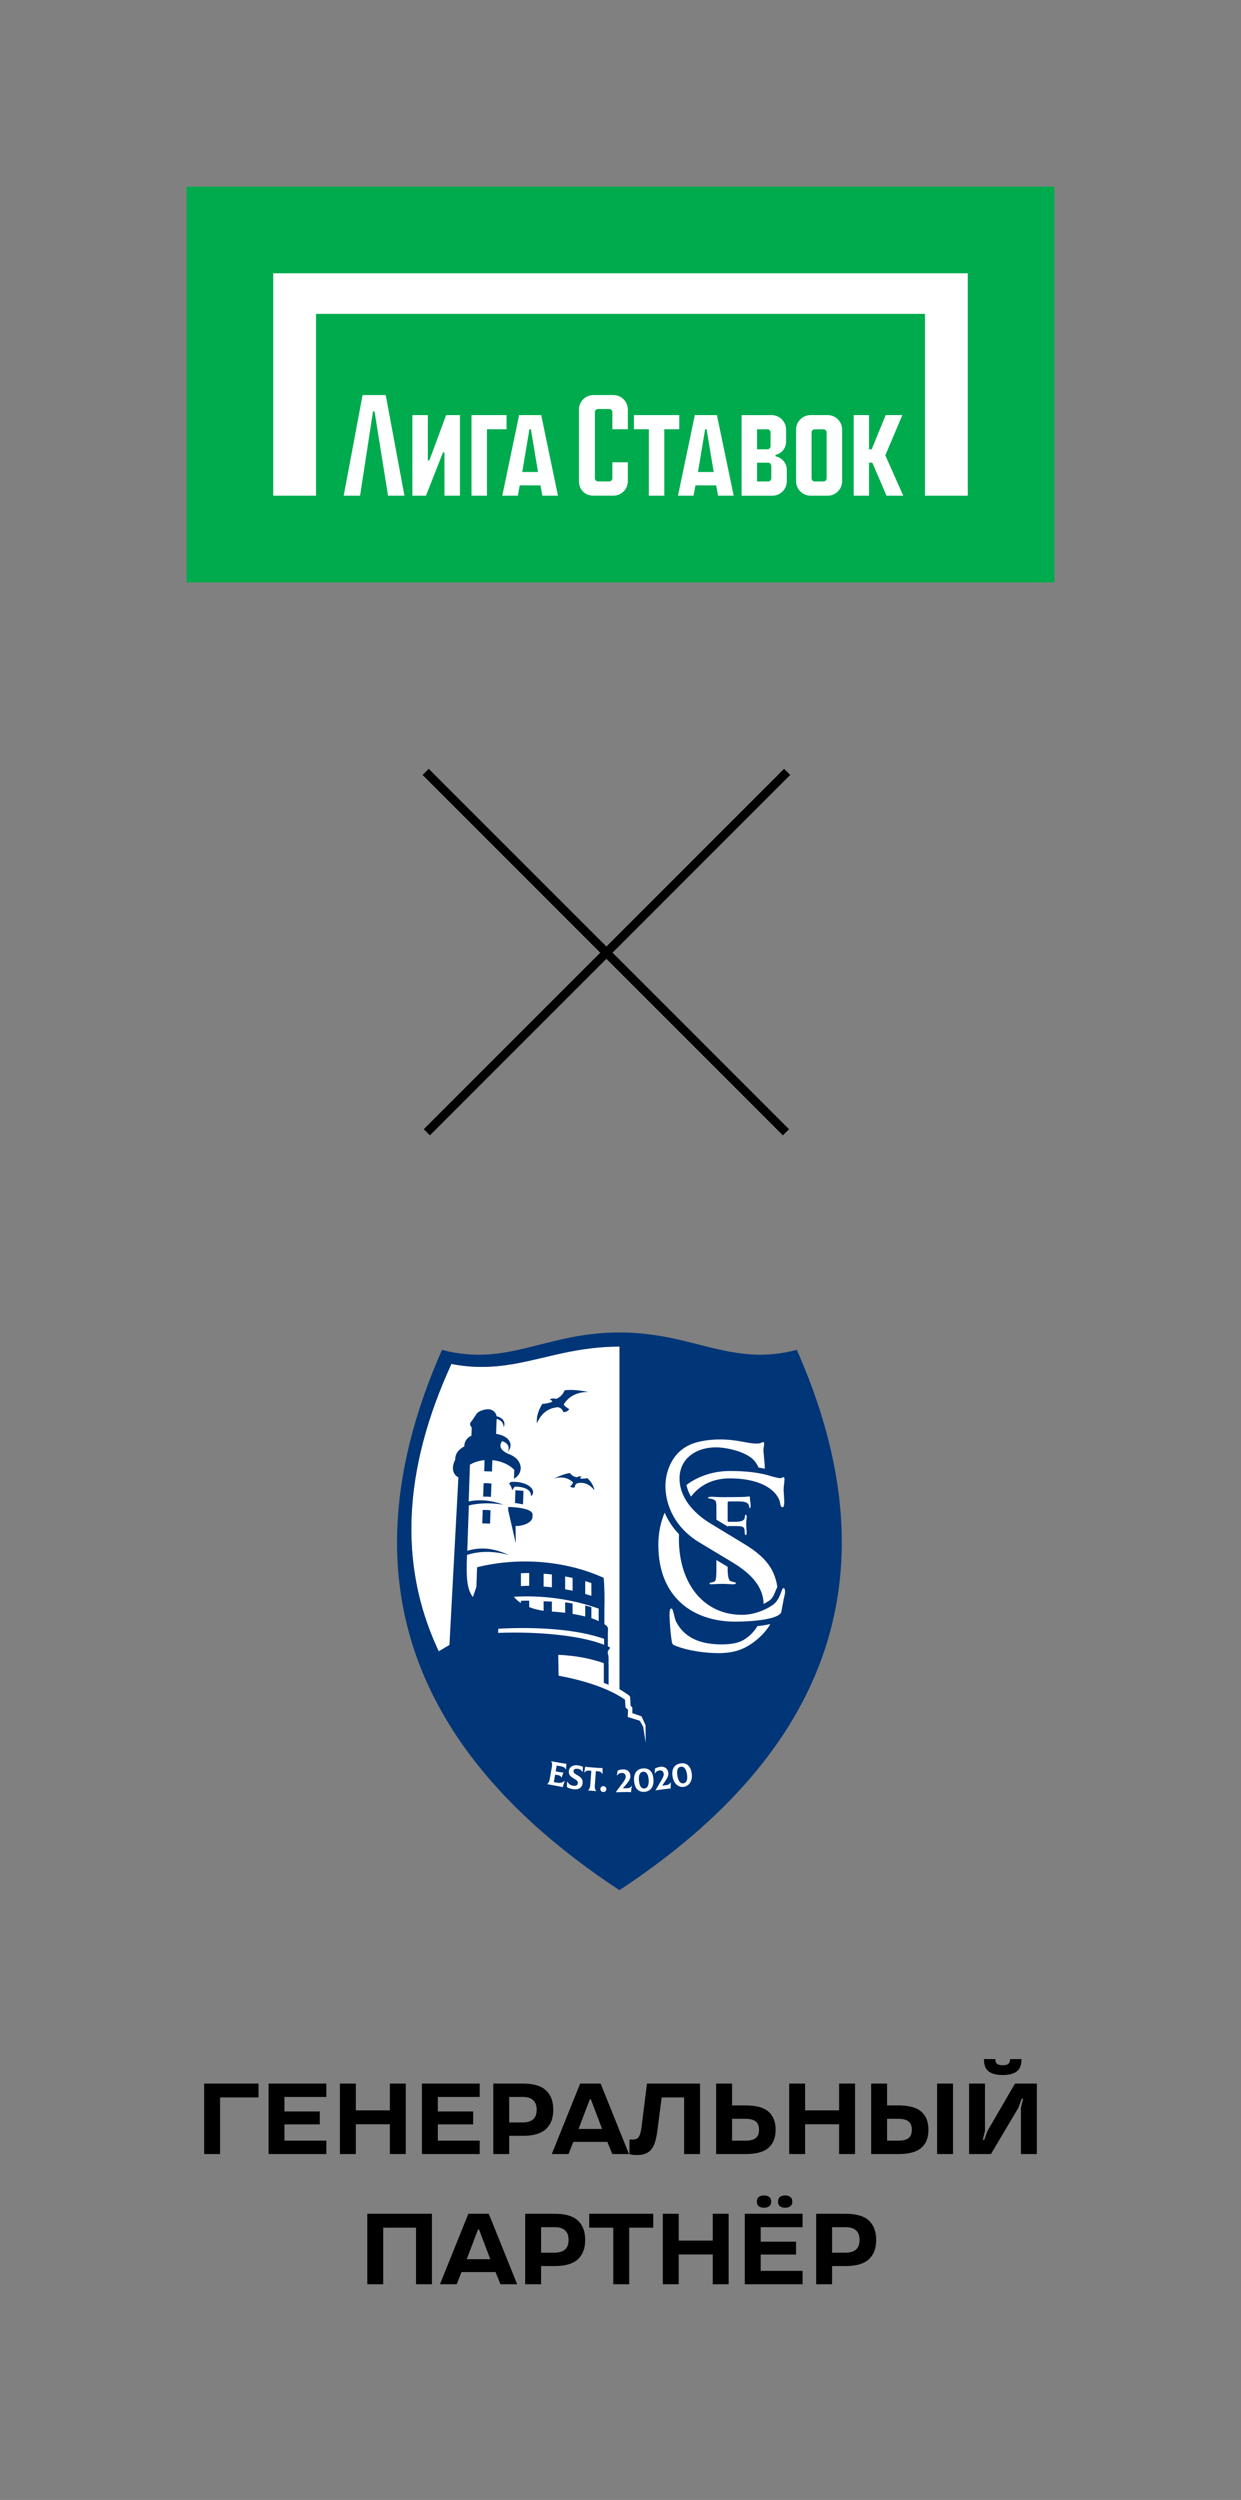 <?xml version="1.0" encoding="UTF-8"?> <svg xmlns="http://www.w3.org/2000/svg" width="572" height="1152" viewBox="0 0 572 1152" fill="none"><rect x="0" y="0" width="572" height="1152" fill="#808080" stroke="none"/> <rect width="400" height="182.363" transform="translate(86 86)" fill="#00AB4E"></rect> <path d="M282.719 182.056H273.507C269.834 182.056 266.845 185.051 266.845 188.725V221.741C266.845 225.608 269.647 228.41 273.507 228.41H282.719C286.393 228.41 289.381 225.421 289.381 221.741V213.023H282.253V220.383C282.253 221.189 281.594 221.848 280.789 221.848H275.664C274.859 221.848 274.2 221.189 274.2 220.383V189.929C274.2 189.124 274.859 188.465 275.664 188.465H280.789C281.594 188.465 282.253 189.124 282.253 189.929V197.789H289.381V188.718C289.381 185.038 286.393 182.05 282.719 182.05V182.056Z" fill="white"></path> <path d="M313.082 191.274H292.183V197.796H299.065V228.423H306.193V197.796H313.082V191.274Z" fill="white"></path> <path d="M197.9 212.151H197.201V191.28H190.073V228.423H196.349L204.163 208.517H204.862V228.423H211.99V191.28H205.634L197.9 212.151Z" fill="white"></path> <path d="M167.125 182.05L158.419 228.416H165.967L171.93 189.59H172.629L178.852 228.416H186.419L177.78 182.05H167.125Z" fill="white"></path> <path d="M320.263 191.274L312.496 228.416H319.664L320.549 223.664H330.093L330.972 228.416H338.167L330.44 191.274H320.27H320.263ZM321.701 217.502L325.015 197.796H325.687L328.962 217.502H321.707H321.701Z" fill="white"></path> <path d="M239.278 191.274L231.511 228.416H238.679L239.564 223.664H249.108L249.987 228.416H257.181L249.454 191.274H239.284H239.278ZM240.715 217.502L244.03 197.796H244.702L247.977 217.502H240.722H240.715Z" fill="white"></path> <path d="M233.474 191.274H217.321V228.423H224.456V197.796H233.474V191.274Z" fill="white"></path> <path d="M381.481 191.274H373.601C369.927 191.274 366.938 194.269 366.938 197.942V221.754C366.938 225.428 369.927 228.423 373.601 228.423H381.481C385.155 228.423 388.143 225.435 388.143 221.754V197.942C388.143 194.262 385.155 191.274 381.481 191.274ZM381.015 220.397C381.015 221.202 380.356 221.861 379.551 221.861H375.524C374.719 221.861 374.06 221.202 374.06 220.397V199.293C374.06 198.488 374.719 197.829 375.524 197.829H379.551C380.356 197.829 381.015 198.495 381.015 199.32V220.397Z" fill="white"></path> <path d="M415.917 191.28H408.23L401.787 207.04H400.549V191.28H393.481V228.423H400.549V213.209H402.067L408.616 228.423H416.316L408.057 209.795L415.917 191.28Z" fill="white"></path> <path d="M357.481 210.274V209.582H357.474C360.23 209.01 362.306 206.554 362.306 203.619V197.929C362.306 194.269 359.318 191.287 355.644 191.287H341.807V228.429H355.977C359.651 228.429 362.646 225.441 362.646 221.761V216.51C362.646 213.422 360.423 210.847 357.488 210.281L357.481 210.274ZM348.935 197.816H353.714C354.519 197.816 355.178 198.475 355.178 199.28V205.589C355.178 206.394 354.519 207.053 353.714 207.053H348.935V197.816ZM355.511 220.403C355.511 221.209 354.852 221.867 354.047 221.867H348.935V213.216H354.047C354.852 213.216 355.511 213.875 355.511 214.68V220.403Z" fill="white"></path> <path d="M125.934 125.934V228.423H145.654V144.641H426.346V228.423H446.067V125.934H125.934Z" fill="white"></path> <path d="M196.737 521.763L362.814 355.686" stroke="black" stroke-width="4"></path> <path d="M362.263 521.763L196.186 355.686" stroke="black" stroke-width="4"></path> <path fill-rule="evenodd" clip-rule="evenodd" d="M285.501 620.523C276.628 620.523 268.211 621.65 259.577 623.496C251.975 625.103 244.445 627.189 236.771 628.532C226.819 630.259 217.73 630.426 208.042 628.532C165.739 720.809 198.113 791.408 285.501 845.964C372.913 791.408 405.263 720.809 362.937 628.508C353.248 630.403 344.159 630.235 334.207 628.508C326.533 627.165 319.027 625.103 311.401 623.472C302.768 621.626 294.374 620.499 285.477 620.499L285.501 620.523Z" fill="white"></path> <path fill-rule="evenodd" clip-rule="evenodd" d="M285.501 614C251.352 614 234.181 630.019 203.725 622.033C177.945 680.354 176.482 732.104 197.85 777.668L198.329 778.651C198.785 779.634 199.265 780.617 199.768 781.576L200.176 782.368C202.022 785.989 204.013 789.586 206.147 793.135L206.195 793.231C209.001 797.883 212.047 802.463 215.356 806.972L215.764 807.523C232.646 830.401 255.956 851.552 285.501 871C382.745 806.948 412.626 724.67 367.277 622.033C336.821 629.995 319.626 614 285.501 614ZM253.366 644.863C254.134 644.359 255.141 644.287 256.436 644.599C258.474 643.712 259.529 642.273 260.297 640.642C263.582 640.211 267.419 640.714 271.352 641.41C266.364 641.41 262.383 643.064 259.841 647.141C260.177 647.98 261.232 648.652 262.359 649.323C261.856 650.211 260.968 650.69 259.673 650.714C259.314 649.755 258.834 648.844 257.179 648.436C252.167 648.844 249.265 651.721 247.467 655.894C247.251 653.328 247.755 650.474 249.961 646.925C251.759 646.805 253.366 646.518 254.613 645.87C254.373 645.391 253.966 645.055 253.366 644.839V644.863ZM268.043 680.354C267.707 680.618 267.467 680.906 267.395 681.266C268.354 681.481 269.482 681.385 270.705 681.122C272.815 683.112 273.654 684.935 273.966 686.685C272 684.239 269.554 682.824 266.124 683.448C265.093 684.023 264.949 684.719 264.877 685.414C264.014 685.606 263.318 685.462 262.815 684.959C263.438 684.311 264.038 683.688 264.11 683.064C261.688 680.786 258.714 680.378 255.381 681.29C257.899 680.114 260.369 679.083 262.647 678.796C263.438 679.755 264.422 680.522 265.932 680.738C266.724 680.282 267.419 680.162 268.019 680.354H268.043ZM211.279 680.858C209.912 706.565 208.521 732.272 207.154 758.003L202.214 760.929L201.351 759.059C201.351 759.011 201.303 758.963 201.303 758.915C184.156 721.097 185.403 677.908 208.066 628.508C217.754 630.403 226.843 630.235 236.795 628.508C244.469 627.165 251.975 625.103 259.601 623.472C268.235 621.626 276.628 620.499 285.525 620.499V778.387C287.012 779.25 288.355 780.162 289.842 781.169L290.417 781.84L290.513 783.039L290.657 786.037L291.448 786.78V789.418L295.669 790.881L297.54 794.934L297.612 803.111C297.228 800.665 296.844 798.195 296.461 795.725C295.933 794.79 295.405 793.854 294.878 792.919C293.031 792.344 291.185 791.768 289.338 791.193C289.386 790.089 289.41 788.986 289.458 787.859C289.074 787.524 288.715 787.188 288.331 786.852C288.235 785.629 288.163 784.406 288.067 783.183C280.129 777.787 269.458 774.454 257.467 772.152C257.419 768.939 257.371 765.749 257.299 762.536C264.685 762.895 271.736 764.047 278.307 766.397V775.461L280.513 776.349V766.565H280.465C280.561 763.927 280.537 762.895 280.057 761.601H280.177V760.713C280.705 760.306 281.041 759.778 281.16 759.107C280.849 758.939 280.513 758.795 280.177 758.651V752.632L280.249 750.569C280.273 749.826 279.65 749.107 278.57 748.411V741.769C278.714 736.829 278.642 730.953 278.235 727.068C261.064 719.275 239.529 717.284 219.888 722.2C219.792 725.198 219.697 728.22 219.577 731.217C219.049 732.8 218.497 734.359 217.97 735.941C215.548 732.704 214.732 728.411 215.26 716.493C221.735 714.479 228.114 714.838 234.469 716.517C228.809 713.951 222.742 712.416 215.38 714.623C215.62 707.644 215.86 700.666 216.099 693.711C221.543 692.393 226.867 692.56 232.143 693.376C227.203 691.625 221.999 690.666 216.027 691.865C216.219 686.23 216.411 680.594 216.603 674.935C218.593 673.736 220.92 673.064 223.342 672.824L223.174 677.956L226.771 678.076L226.939 672.848C230.776 673.208 234.493 674.719 237.035 677.285C236.987 678.676 236.939 680.043 236.891 681.433C241.519 678.868 241.088 672.633 234.925 670.211C230.368 668.436 229.937 666.11 231.447 664.095C233.39 664.647 235.26 666.182 234.061 669.035C236.939 665.702 234.829 661.649 228.666 660.738C228.737 658.436 228.809 656.158 228.905 653.856C230.968 654.287 232.167 655.798 232.119 657.693C233.126 655.726 232.191 653.376 228.881 652.609C228.713 651.146 227.347 649.467 225.212 649.395C223.438 649.323 221.207 649.995 219.864 651.218C219.049 652.417 218.234 653.64 217.418 654.839C216.483 655.558 216.387 656.877 217.418 657.693C217.37 658.988 217.322 660.283 217.298 661.577C214.924 662.609 213.941 664.695 214.013 666.494C211.255 667.98 209.744 669.971 209.84 672.609C208.09 675.87 208.401 679.371 211.375 680.834L211.279 680.858ZM237.635 703.184L237.73 711.145L234.205 695.822C234.205 695.342 234.229 694.863 234.253 694.383C239.913 694.575 245.548 695.558 245.476 697.956C245.476 698.34 245.452 698.723 245.428 699.107C245.356 701.409 241.424 703.304 237.611 703.184H237.635ZM275.933 741.169V741.265V747.068C275.045 746.565 273.894 746.109 272.575 745.677V740.594C271.64 740.306 270.705 740.042 269.745 739.826V744.886C267.947 744.43 265.956 744.023 263.918 743.687V738.915C262.791 738.699 261.64 738.507 260.489 738.363V743.183C258.402 742.92 256.316 742.728 254.373 742.608V738.028C253.102 737.956 251.855 737.908 250.56 737.908V742.272C248.21 741.936 245.956 741.361 243.918 740.57V737.596C242.671 737.572 241.4 737.596 240.105 737.644V738.699C238.786 737.836 237.682 736.877 236.867 735.797C249.889 735.054 262.887 736.661 275.909 741.241L275.933 741.169ZM269.745 728.603C270.705 728.867 271.64 729.155 272.575 729.491V735.39C271.64 735.078 270.705 734.79 269.745 734.526V728.603ZM260.489 726.445C261.64 726.637 262.791 726.853 263.918 727.116V733.016C262.791 732.776 261.664 732.56 260.489 732.344V726.421V726.445ZM250.56 725.174C251.855 725.246 253.126 725.366 254.373 725.534V731.433C253.126 731.289 251.855 731.193 250.56 731.097V725.174ZM240.105 724.958C241.376 724.886 242.647 724.838 243.918 724.838V730.738C242.671 730.738 241.4 730.809 240.105 730.881V724.958ZM278.451 755.198V757.932C267.036 753.423 247.179 751.768 229.601 752.44C229.601 751.792 229.649 751.169 229.673 750.521C247.227 749.538 266.148 750.761 278.451 755.198ZM222.502 695.774C223.701 695.774 224.9 695.822 226.1 695.918C226.028 697.98 225.956 700.042 225.884 702.105C224.709 702.033 223.51 702.009 222.287 701.985C222.358 699.922 222.43 697.86 222.502 695.774ZM222.91 683.472C224.109 683.4 225.308 683.472 226.507 683.616C226.435 685.678 226.363 687.74 226.291 689.803C225.116 689.635 223.941 689.611 222.694 689.683C222.766 687.62 222.838 685.558 222.91 683.472ZM237.587 686.685L241.28 686.997L241.064 693.208L237.371 692.56L237.587 686.685ZM234.589 683.64C234.901 683.376 235.212 683.136 235.524 682.872C239.529 682.584 243.222 683.736 244.973 685.726C245.98 686.877 246.052 688.676 244.661 689.419C245.189 686.685 241.591 684.887 237.155 685.078C236.795 685.63 236.459 686.182 236.1 686.709C235.812 685.366 235.308 684.335 234.589 683.64Z" fill="#003577"></path> <path fill-rule="evenodd" clip-rule="evenodd" d="M358.284 731.361C356.989 721.841 351.282 716.469 342.816 711.337L328.403 702.584C320.993 698.292 313.823 691.409 313.247 682.417C312.6 672.321 320.729 666.949 329.866 666.949C334.854 666.949 342.361 668.7 346.461 671.913C347.996 673.208 348.979 674.791 349.675 676.254C350.61 676.422 351.569 676.589 352.505 676.805C352.505 675.99 352.457 675.247 352.433 674.743C352.289 672.585 352.025 670.57 351.881 668.412C351.809 667.333 352.265 666.134 352.193 665.055C352.169 664.647 352.025 664.527 351.761 664.527C350.826 664.527 351.138 665.199 348.835 665.199C344.135 665.199 340.25 663.304 331.761 663.304C326.917 663.304 320.37 664.12 316.245 666.661C309.626 670.426 306.269 678.628 306.748 686.302C307.42 696.517 313.223 705.27 322.168 710.642L337.133 719.659C344.135 723.831 351.353 729.611 351.929 738.363C351.929 738.603 351.953 738.867 351.953 739.107C352.888 738.651 353.776 738.124 354.615 737.548C356.653 736.157 357.229 733.328 358.26 731.337L358.284 731.361ZM361.186 737.116L360.155 742.608C359.675 746.013 347.732 747.26 338.907 747.26C319.65 747.26 303.439 736.253 303.439 711.889C303.439 706.373 304.494 701.385 306.365 697.021C307.923 700.714 310.178 704.071 312.96 706.973C312.936 707.644 312.912 708.34 312.912 709.035C312.912 729.898 324.471 744.119 341.929 744.119C346.869 744.119 351.977 742.416 356.054 739.658C359.843 737.092 360.131 731.793 361.09 731.793C361.857 731.793 361.857 733.208 361.857 733.591C361.857 734.263 361.474 735.869 361.186 737.092V737.116ZM318.523 689.659C317.516 687.98 316.773 686.182 316.389 684.263C321.928 680.139 328.907 677.836 336.533 677.836C344.159 677.836 349.339 678.604 353.416 679.635C355.598 680.306 358.548 681.146 359.771 681.146C360.538 681.146 360.538 680.666 361.186 680.666C361.57 680.666 361.569 681.434 361.569 681.721C361.569 683.136 361.186 684.935 361.186 686.182C361.186 687.788 361.474 690.067 361.474 692.057C361.474 693.112 361.378 694.527 360.706 694.527C359.387 694.527 359.939 692.537 358.908 690.546C356.246 685.246 348.668 681.242 336.437 681.242C328.355 681.242 322.408 684.479 318.523 689.635V689.659ZM346.006 693.496V693.448C346.006 693.999 345.91 694.983 345.598 694.983C345.286 694.983 345.334 693.951 345.142 693.544C344.783 692.776 344.063 691.865 340.754 691.865H336.149C335.382 691.865 335.382 692.081 335.382 693.136V700.882C335.382 701.194 335.526 701.241 336.053 701.241H339.363C340.994 701.241 342.169 700.882 342.744 700.378C343.656 699.611 343.056 698.028 343.703 698.028C344.111 698.028 344.159 698.436 344.159 698.939C344.159 699.803 343.943 701.074 343.943 701.961C343.943 703.735 344.159 705.486 344.159 706.349C344.159 706.661 344.111 707.333 343.703 707.333C343.296 707.333 343.248 706.565 343.248 706.373C343.248 705.51 343.176 704.359 342.84 704.023C342.361 703.52 341.809 703.208 339.123 703.208H336.053C335.574 703.208 335.43 703.208 335.382 703.424L330.202 700.282V694.023C330.202 692.704 330.034 691.841 329.65 691.481C328.355 690.282 326.341 690.81 326.341 690.115C326.341 689.755 327.756 689.707 328.331 689.707C329.099 689.707 330.993 689.899 332.672 689.899C336.389 689.899 341.713 689.851 343.392 689.755C344.255 689.707 344.759 689.563 345.43 689.563C345.742 689.563 345.622 690.738 345.742 691.505C345.886 692.273 345.958 692.944 345.958 693.448L346.006 693.496ZM330.202 718.867L335.382 721.985V722.8C335.382 725.87 335.79 727.908 336.461 728.412C336.965 728.771 337.612 728.867 338.452 729.083C338.787 729.179 339.171 729.131 339.171 729.539C339.171 729.946 338.5 730.042 337.996 730.042C336.725 730.042 334.375 729.85 333.104 729.85C331.425 729.85 328.164 730.042 327.636 730.042C327.468 730.042 327.013 730.042 327.013 729.635C327.013 729.275 328.379 729.179 328.907 728.963C329.411 728.747 329.722 728.507 329.866 727.98C330.322 726.037 330.178 722.56 330.202 718.891V718.867ZM349.075 749.347C347.78 751.481 346.15 753.327 344.279 754.646C341.09 757.212 336.821 757.74 332.648 757.74C324.71 757.74 316.245 755.845 311.832 747.644C310.633 745.63 310.465 741.193 309.41 741.193C308.475 741.193 308.499 743.879 308.715 747.116C308.931 750.354 309.146 753.711 309.746 756.924C309.962 758.004 310.777 758.123 311.736 758.531C317.252 760.689 325.262 761.769 331.041 761.769C337.9 761.769 342.912 760.282 348.164 756.109C351.018 753.879 353.368 751.265 355.095 748.339C353.2 748.795 351.138 749.107 349.099 749.323L349.075 749.347Z" fill="white"></path> <path fill-rule="evenodd" clip-rule="evenodd" d="M260.225 820.593C259.409 821.408 258.258 821.72 256.915 821.48L255.261 821.192L255.86 817.763L257.275 818.003C258.138 818.147 258.642 818.531 258.762 819.25H258.786L259.673 816.78C258.978 816.756 258.546 816.684 257.275 816.468L256.124 816.252L256.604 813.567L258.618 813.926C259.817 814.142 260.585 814.67 260.824 815.485H260.848L261.064 812.703C260.704 812.703 260.033 812.655 259.433 812.535L253.966 811.576C254.325 811.936 254.613 812.751 254.397 813.998L253.342 820.017C253.126 821.264 252.551 821.936 252.119 822.128L257.491 823.111C258.402 823.279 258.786 823.375 259.337 823.566L260.297 820.617H260.273L260.225 820.593ZM264.374 824.502C266.868 824.789 268.306 823.566 268.522 821.864C268.81 819.562 267.275 818.674 265.98 817.931C265.045 817.379 264.23 816.924 264.35 816.037C264.445 815.245 265.093 814.933 266.268 815.077C267.155 815.197 267.995 815.557 268.522 816.66H268.546L268.666 814.118C267.803 813.782 267.107 813.591 266.292 813.471C263.918 813.159 262.431 814.382 262.215 815.917C261.927 818.051 263.342 818.866 264.613 819.61C265.597 820.185 266.484 820.689 266.34 821.744C266.22 822.583 265.621 823.015 264.374 822.895C263.103 822.751 262.167 822.176 261.4 820.857H261.376L261.304 823.471C261.951 823.974 263.079 824.334 264.326 824.478L264.374 824.502ZM277.755 814.694C277.036 814.742 276.388 814.694 275.621 814.646L271.856 814.358C271.088 814.31 270.465 814.214 269.745 814.07L269.266 816.876H269.29C269.697 816.3 270.465 815.845 271.376 815.893L272.551 815.989L272.048 822.703C271.952 824.022 271.4 824.813 270.92 825.029L274.925 825.365C274.446 825.029 274.062 824.19 274.158 822.847L274.662 816.132L275.813 816.228C276.748 816.3 277.419 816.876 277.731 817.523H277.755L277.707 814.67L277.755 814.694ZM277.995 825.773C277.228 825.725 276.676 825.077 276.724 824.31C276.772 823.542 277.443 822.991 278.211 823.063C278.978 823.111 279.506 823.758 279.458 824.526C279.41 825.293 278.762 825.845 278.019 825.773H277.995ZM291.233 822.943C290.561 823.734 289.962 823.998 289.098 824.022L287.084 824.07L288.499 822.415C290.225 820.377 290.585 819.514 290.561 818.339C290.513 816.54 289.194 815.293 287.228 815.341C286.292 815.341 285.501 815.533 284.686 815.893L284.278 818.267H284.302C285.021 817.236 285.861 816.996 286.652 816.972C287.587 816.972 288.379 817.451 288.403 818.674C288.403 819.586 287.899 820.401 286.628 822.08L283.822 825.821V825.869L288.523 825.773C289.626 825.773 290.201 825.773 290.825 825.821L291.257 822.991H291.233V822.943ZM297.06 825.677C299.89 825.461 301.473 823.327 301.185 819.778C300.921 816.3 299.17 814.694 296.365 814.885C293.535 815.101 292 817.188 292.264 820.641C292.528 823.998 294.182 825.893 297.036 825.677H297.06ZM297.06 824.142C295.477 824.262 294.71 822.919 294.494 820.353C294.302 817.931 295.022 816.516 296.389 816.42C297.947 816.3 298.787 817.595 298.979 820.065C299.17 822.607 298.427 824.046 297.06 824.142ZM309.195 821.288C308.595 822.152 308.043 822.463 307.18 822.583L305.19 822.847L306.413 821.048C307.924 818.842 308.187 817.955 308.019 816.756C307.78 814.981 306.341 813.878 304.374 814.142C303.463 814.262 302.696 814.526 301.904 814.957L301.76 817.356H301.784C302.384 816.252 303.199 815.917 303.991 815.821C304.902 815.701 305.765 816.109 305.909 817.332C306.005 818.243 305.597 819.106 304.518 820.929L302.144 824.933V824.981L306.796 824.382C307.876 824.238 308.451 824.19 309.099 824.166L309.218 821.312H309.195V821.288ZM318.811 816.996C318.211 813.543 316.317 812.128 313.535 812.607C310.729 813.111 309.41 815.317 310.01 818.722C311.305 826.084 320.082 824.31 318.787 816.996H318.811ZM315.118 821.744C313.559 822.008 312.648 820.737 312.216 818.219C311.808 815.821 312.36 814.358 313.703 814.118C315.238 813.854 316.221 815.053 316.629 817.499C317.06 819.993 316.461 821.504 315.118 821.744Z" fill="white"></path> <path d="M94.102 960.115H119.158V966.519H101.433V992.595H94.102V960.115ZM123.781 960.115H150.414V966.287H131.112V972.968H147.398V978.907H131.112V986.424H150.414V992.595H123.781V960.115ZM156.677 960.115H164.009V972.458H179.691V960.115H187.022V992.595H179.691V978.861H164.009V992.595H156.677V960.115ZM194.467 960.115H221.1V966.287H201.798V972.968H218.084V978.907H201.798V986.424H221.1V992.595H194.467V960.115ZM227.363 960.115H241.005C245.861 960.115 249.403 961.152 251.63 963.224C253.888 965.297 255.017 968.282 255.017 972.179C255.017 976.046 253.888 979.015 251.63 981.088C249.403 983.16 245.861 984.197 241.005 984.197H234.694V992.595H227.363V960.115ZM241.005 978.025C243.077 978.025 244.655 977.546 245.737 976.587C246.82 975.628 247.361 974.159 247.361 972.179C247.361 970.2 246.82 968.73 245.737 967.771C244.655 966.781 243.077 966.287 241.005 966.287H234.694V978.025H241.005ZM267.412 960.115H276.831L289.915 992.595H282.213L279.94 986.98H264.257L262.03 992.595H254.327L267.412 960.115ZM277.527 981.041L272.33 967.354H271.866L266.669 981.041H277.527ZM293.609 993.059C293.083 993.059 292.603 993.043 292.17 993.012C291.768 992.981 291.413 992.935 291.103 992.873C290.763 992.811 290.438 992.734 290.129 992.641V985.774C290.283 985.805 290.438 985.836 290.593 985.867C290.747 985.898 290.918 985.913 291.103 985.913C291.289 985.913 291.49 985.913 291.706 985.913C293.036 985.913 293.964 985.465 294.49 984.568C295.016 983.671 295.403 982.325 295.65 980.531L298.202 960.115H322.654V992.595H315.323V966.519H304.976L302.981 981.923C302.734 983.779 302.409 985.403 302.007 986.795C301.605 988.187 301.048 989.347 300.337 990.275C299.625 991.203 298.728 991.899 297.645 992.363C296.563 992.827 295.217 993.059 293.609 993.059ZM330.084 960.115H337.416V970.184H343.679C348.536 970.184 352.047 971.143 354.212 973.061C356.408 974.979 357.506 977.763 357.506 981.413C357.506 985.032 356.408 987.8 354.212 989.718C352.047 991.636 348.536 992.595 343.679 992.595H330.084V960.115ZM343.679 986.424C345.752 986.424 347.298 986.037 348.319 985.264C349.34 984.459 349.85 983.176 349.85 981.413C349.85 979.649 349.34 978.366 348.319 977.561C347.298 976.757 345.752 976.355 343.679 976.355H337.416V986.424H343.679ZM363.751 960.115H371.082V972.458H386.765V960.115H394.096V992.595H386.765V978.861H371.082V992.595H363.751V960.115ZM401.541 960.115H408.872V970.184H414.115C418.971 970.184 422.482 971.143 424.647 973.061C426.844 974.979 427.942 977.763 427.942 981.413C427.942 985.032 426.844 987.8 424.647 989.718C422.482 991.636 418.971 992.595 414.115 992.595H401.541V960.115ZM414.115 986.424C416.187 986.424 417.734 986.037 418.755 985.264C419.775 984.459 420.286 983.176 420.286 981.413C420.286 979.649 419.775 978.366 418.755 977.561C417.734 976.757 416.187 976.355 414.115 976.355H408.872V986.424H414.115ZM431.932 960.115H439.263V992.595H431.932V960.115ZM446.671 960.115H454.002V981.923L452.981 986.052H453.677L455.162 981.923L467.829 960.115H477.897V992.595H470.566V971.251L471.587 967.122H470.891L469.406 971.251L456.739 992.595H446.671V960.115ZM462.168 956.172C459.26 956.172 457.095 955.615 455.672 954.501C454.249 953.388 453.538 951.609 453.538 949.165V948.841H458.781V949.165C458.781 949.877 459.028 950.48 459.523 950.975C460.018 951.439 460.9 951.671 462.168 951.671C463.436 951.671 464.318 951.439 464.813 950.975C465.308 950.48 465.555 949.877 465.555 949.165V948.841H470.798V949.165C470.798 951.609 470.087 953.388 468.664 954.501C467.241 955.615 465.076 956.172 462.168 956.172ZM169.297 1020.12H199.085V1052.59H191.754V1026.52H176.628V1052.59H169.297V1020.12ZM215.87 1020.12H225.289L238.374 1052.59H230.671L228.398 1046.98H212.715L210.488 1052.59H202.786L215.87 1020.12ZM225.985 1041.04L220.788 1027.35H220.324L215.128 1041.04H225.985ZM242.067 1020.12H255.708C260.565 1020.12 264.106 1021.15 266.334 1023.22C268.592 1025.3 269.721 1028.28 269.721 1032.18C269.721 1036.05 268.592 1039.02 266.334 1041.09C264.106 1043.16 260.565 1044.2 255.708 1044.2H249.398V1052.59H242.067V1020.12ZM255.708 1038.03C257.781 1038.03 259.358 1037.55 260.441 1036.59C261.524 1035.63 262.065 1034.16 262.065 1032.18C262.065 1030.2 261.524 1028.73 260.441 1027.77C259.358 1026.78 257.781 1026.29 255.708 1026.29H249.398V1038.03H255.708ZM282.674 1026.52H271.585V1020.12H301.094V1026.52H290.005V1052.59H282.674V1026.52ZM305.503 1020.12H312.834V1032.46H328.517V1020.12H335.848V1052.59H328.517V1038.86H312.834V1052.59H305.503V1020.12ZM343.293 1020.12H369.926V1026.29H350.624V1032.97H366.91V1038.91H350.624V1046.42H369.926V1052.59H343.293V1020.12ZM352.155 1017.33C351.165 1017.33 350.361 1017.1 349.742 1016.64C349.155 1016.17 348.861 1015.46 348.861 1014.5C348.861 1013.54 349.155 1012.83 349.742 1012.37C350.361 1011.9 351.165 1011.67 352.155 1011.67C353.145 1011.67 353.934 1011.9 354.521 1012.37C355.14 1012.83 355.449 1013.54 355.449 1014.5C355.449 1015.46 355.14 1016.17 354.521 1016.64C353.934 1017.1 353.145 1017.33 352.155 1017.33ZM361.899 1017.33C360.909 1017.33 360.105 1017.1 359.486 1016.64C358.898 1016.17 358.604 1015.46 358.604 1014.5C358.604 1013.54 358.898 1012.83 359.486 1012.37C360.105 1011.9 360.909 1011.67 361.899 1011.67C362.889 1011.67 363.677 1011.9 364.265 1012.37C364.884 1012.83 365.193 1013.54 365.193 1014.5C365.193 1015.46 364.884 1016.17 364.265 1016.64C363.677 1017.1 362.889 1017.33 361.899 1017.33ZM376.189 1020.12H389.83C394.687 1020.12 398.228 1021.15 400.456 1023.22C402.714 1025.3 403.843 1028.28 403.843 1032.18C403.843 1036.05 402.714 1039.02 400.456 1041.09C398.228 1043.16 394.687 1044.2 389.83 1044.2H383.52V1052.59H376.189V1020.12ZM389.83 1038.03C391.903 1038.03 393.48 1037.55 394.563 1036.59C395.646 1035.63 396.187 1034.16 396.187 1032.18C396.187 1030.2 395.646 1028.73 394.563 1027.77C393.48 1026.78 391.903 1026.29 389.83 1026.29H383.52V1038.03H389.83Z" fill="black"></path> </svg> 